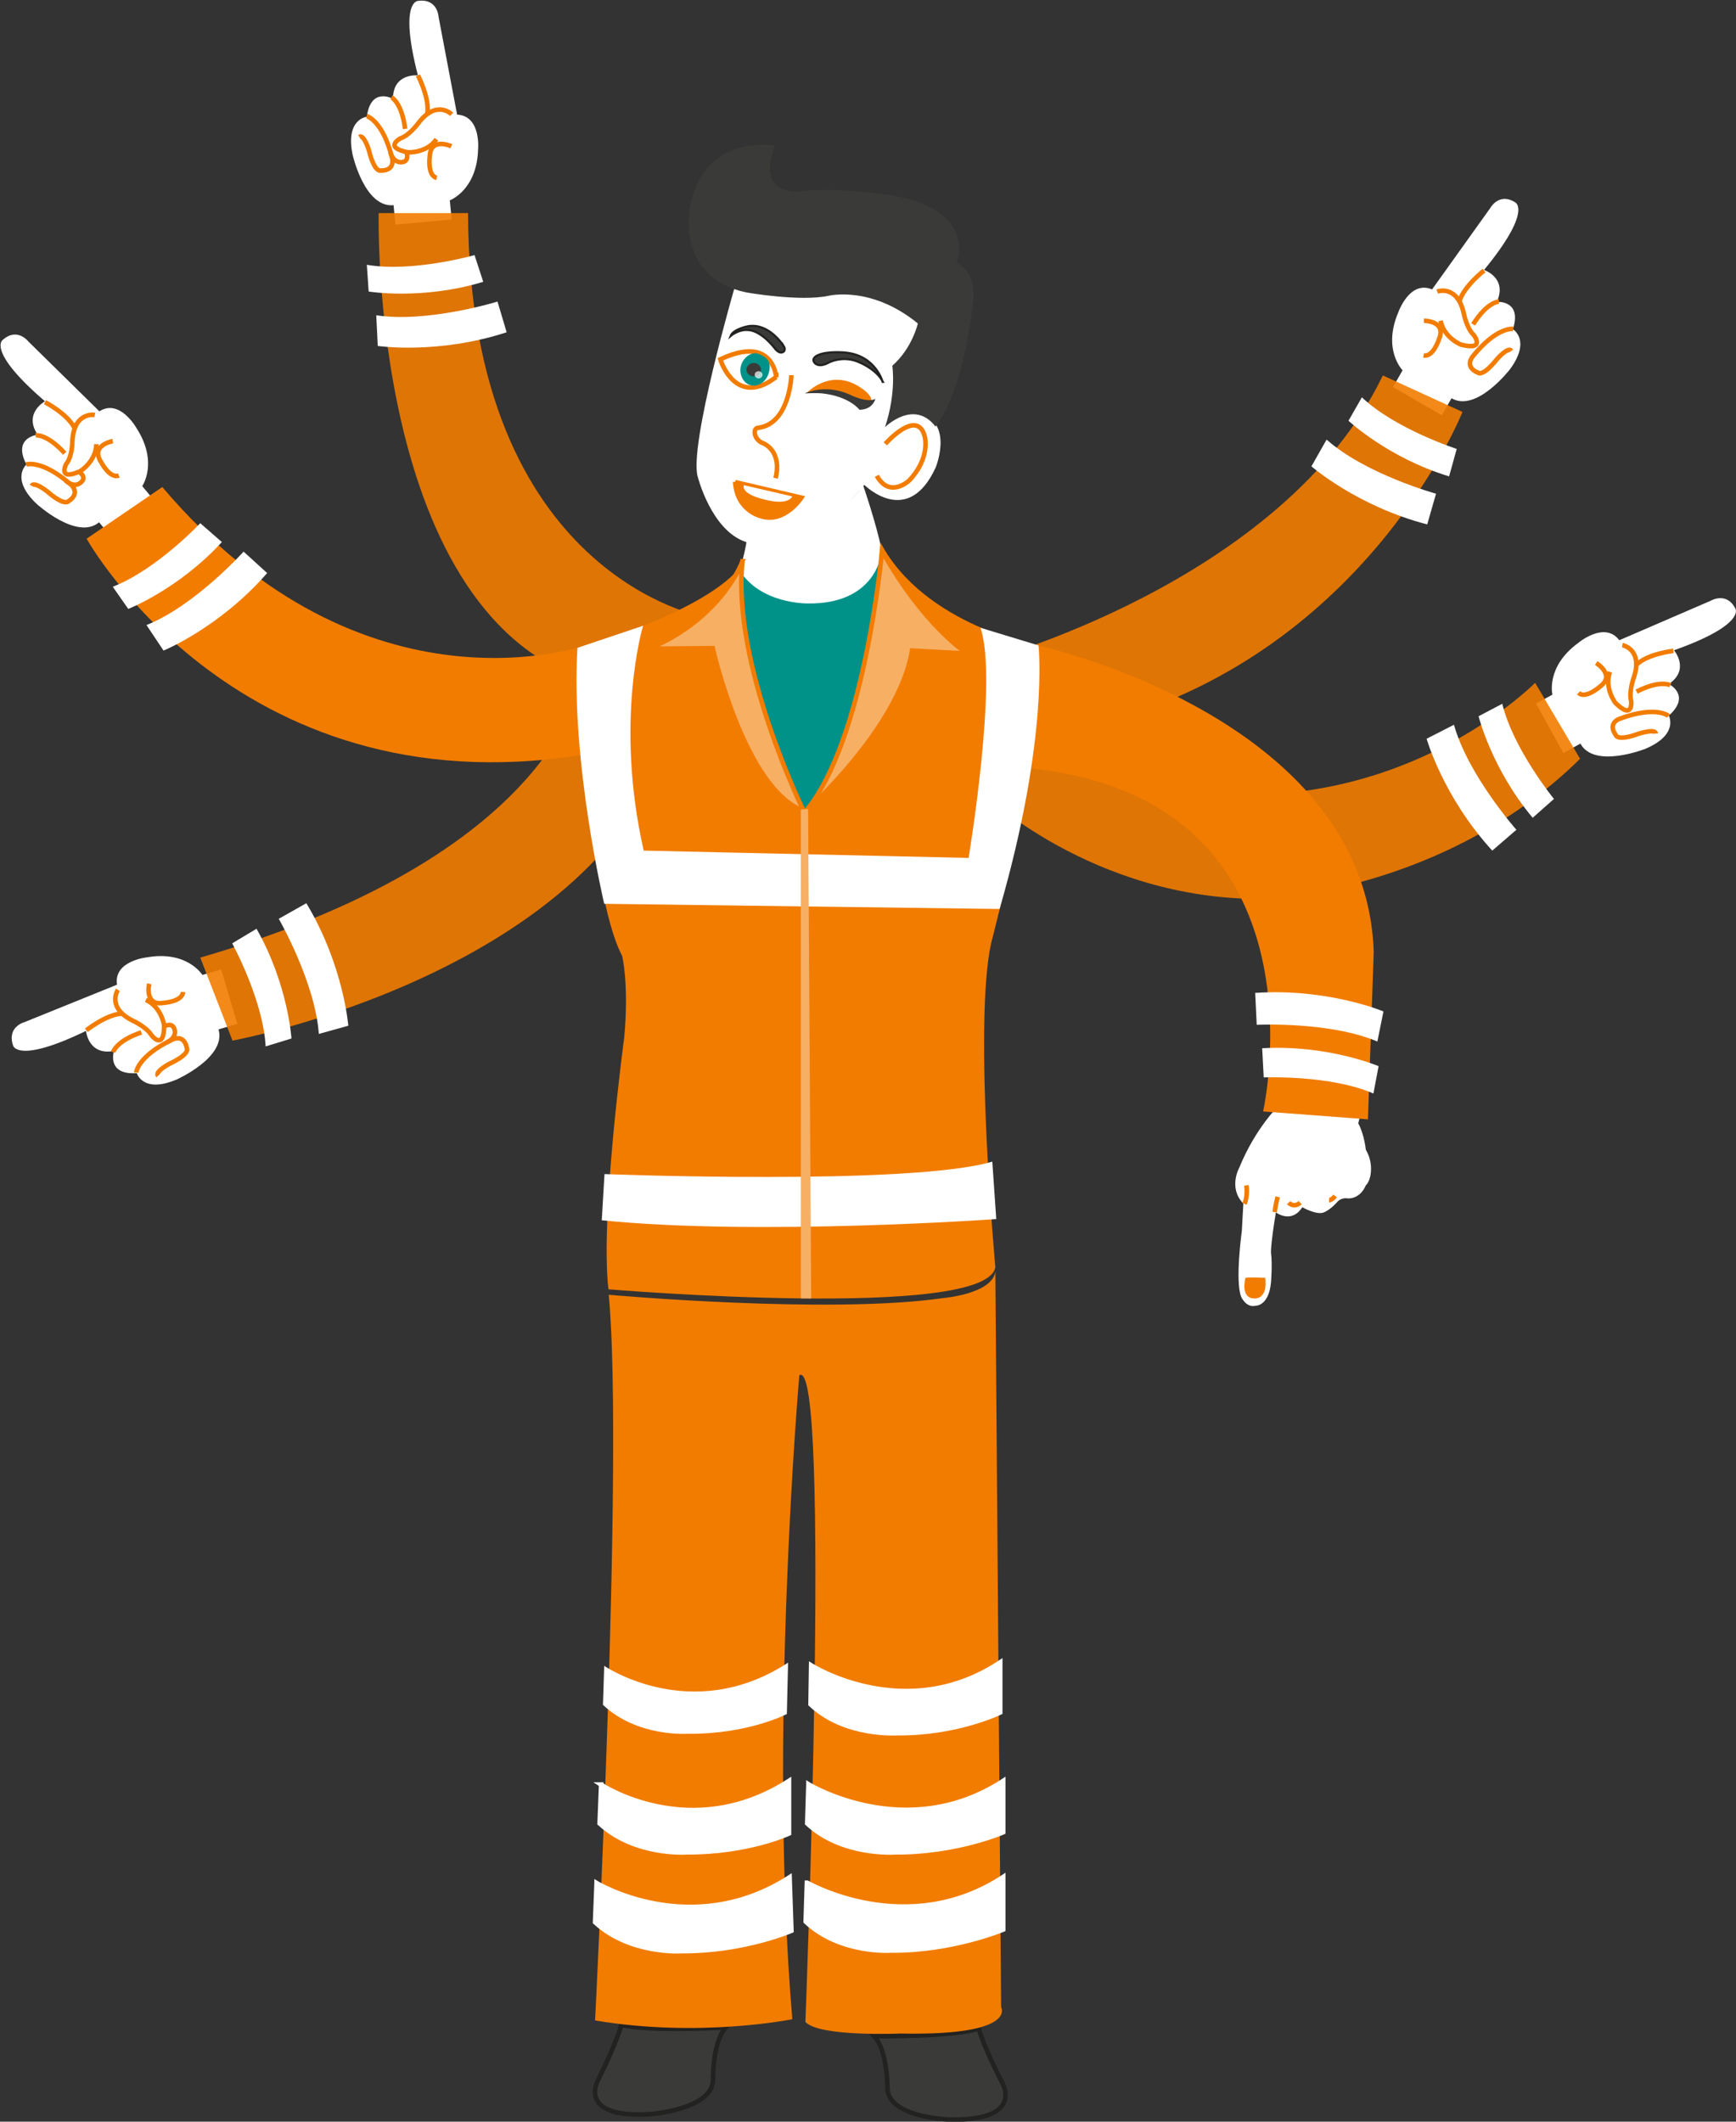 <?xml version="1.0" encoding="UTF-8"?><svg id="Calque_2" xmlns="http://www.w3.org/2000/svg" xmlns:xlink="http://www.w3.org/1999/xlink" viewBox="0 0 57.12 69.79"><rect x="0" y="0" width="57.12" height="69.79" fill="#333333" stroke="none"/><defs><style>.cls-1,.cls-2,.cls-3,.cls-4,.cls-5{fill:none;}.cls-2,.cls-3,.cls-4,.cls-5{stroke-miterlimit:10;}.cls-2,.cls-4{stroke-width:.15px;}.cls-2,.cls-5{stroke:#222221;}.cls-6{fill:#3a3b38;}.cls-3{stroke:#f27c00;stroke-width:.15px;}.cls-7{fill:#f7af63;}.cls-8{clip-path:url(#clippath-1);}.cls-9{clip-path:url(#clippath-3);}.cls-10{clip-path:url(#clippath-4);}.cls-11{clip-path:url(#clippath-2);}.cls-12{fill:#fff;}.cls-4{stroke:#fff;}.cls-5{stroke-width:.07px;}.cls-13{opacity:.9;}.cls-14{opacity:.69;}.cls-15{fill:#f27c00;}.cls-16{clip-path:url(#clippath);}.cls-17{fill:#009289;}</style><clipPath id="clippath"><rect class="cls-1" x="32.25" y="12.35" width="15.88" height="11.26"/></clipPath><clipPath id="clippath-1"><rect class="cls-1" x="32.25" y="22.46" width="19.74" height="7.1"/></clipPath><clipPath id="clippath-2"><rect class="cls-1" x="6.59" y="22.06" width="15.55" height="12.18"/></clipPath><clipPath id="clippath-3"><rect class="cls-1" x="12.46" y="7.01" width="10.74" height="15.47"/></clipPath><clipPath id="clippath-4"><rect class="cls-1" x="24.83" y="12.2" width=".27" height=".25"/></clipPath></defs><g id="Calque_1-2"><path class="cls-12" d="M14.86,7.21l-.06-.62s.89-.33.93-1.67c0,0,.11-1.11-.69-1.15l-.61-3.22s-.03-.61-.68-.52c0,0-.63,0,0,2.45,0,0-.82-.09-.82.77,0,0-.73-.41-.86.59,0,0-.71.07-.47,1.24,0,0,.39,1.76,1.35,1.67l.06.64,1.85-.17Z"/><path class="cls-3" d="M14.86,3.76s-.5-.51-1.11.31c0,0-.28.38-.57.48,0,0-.58.3.24.46,0,0,.61.04.94-.43"/><path class="cls-3" d="M14.85,4.81s-.68-.31-.71.33c0,0-.09.64.23.71"/><path class="cls-3" d="M12.88,3.2s.34.17.45,1.04"/><path class="cls-3" d="M12.07,3.82s.52.14.83,1.37c0,0,.13.43-.38.42,0,0-.2.07-.38-.66,0,0-.16-.54-.32-.45"/><path class="cls-3" d="M13.75,2.48s.39.74.31,1.25"/><path class="cls-12" d="M5.08,16.47l-.4-.48s.54-.78-.19-1.91c0,0-.55-.98-1.22-.55l-2.34-2.3s-.37-.48-.85-.04c0,0-.51.37,1.4,2.01,0,0-.72.39-.24,1.1,0,0-.84.08-.37.98,0,0-.54.46.33,1.29,0,0,1.33,1.22,2.06.61l.41.49,1.42-1.2Z"/><path class="cls-3" d="M3.12,13.65s-.7-.13-.74.89c0,0,0,.47-.2.72,0,0-.31.58.46.24,0,0,.52-.32.53-.89"/><path class="cls-3" d="M3.71,14.51s-.74.13-.39.68c0,0,.29.57.59.45"/><path class="cls-3" d="M1.17,14.32s.37-.06.96.59"/><path class="cls-3" d="M.86,15.28s.5-.18,1.46.65c0,0,.36.28-.07.56,0,0-.13.17-.69-.32,0,0-.44-.35-.52-.19"/><path class="cls-3" d="M2.62,15.53s.23.16.06.32c0,0-.19.24-.52-.04"/><path class="cls-3" d="M1.48,13.23s.74.38.97.85"/><path class="cls-12" d="M7.26,31.89l-.6.18s-.5-.81-1.82-.58c0,0-1.11.11-.99.9l-3.04,1.23s-.59.15-.38.77c0,0,.13.62,2.4-.48,0,0,.07.82.92.66,0,0-.26.8.75.73,0,0,.2.68,1.31.21,0,0,1.65-.73,1.38-1.65l.62-.18-.53-1.78Z"/><path class="cls-3" d="M3.88,32.56s-.4.59.52,1.03c0,0,.43.2.59.47,0,0,.41.52.41-.33,0,0-.08-.6-.6-.84"/><path class="cls-3" d="M4.91,32.36s-.17.73.46.63c0,0,.64-.04.65-.36"/><path class="cls-3" d="M3.72,34.61s.1-.37.93-.65"/><path class="cls-3" d="M4.48,35.28s.04-.53,1.18-1.08c0,0,.4-.22.49.29,0,0,.11.18-.57.5,0,0-.5.26-.38.4"/><path class="cls-3" d="M5.41,33.76s.24-.14.32.07c0,0,.14.27-.24.46"/><path class="cls-3" d="M2.84,33.89s.65-.52,1.17-.55"/><path class="cls-2" d="M53.16,23.15s-.27.07-.17.27c0,0,.09.29.5.15"/><path class="cls-2" d="M48.09,11.37s-.2.2,0,.32c0,0,.23.2.51-.12"/><path class="cls-12" d="M45.84,12.72l.31-.54s-.67-.67-.14-1.91c0,0,.37-1.06,1.11-.75l1.91-2.67s.29-.54.83-.19c0,0,.57.27-1.03,2.22,0,0,.78.26.42,1.05,0,0,.84-.07.53.9,0,0,.61.36-.1,1.32,0,0-1.1,1.43-1.92.95l-.32.56-1.61-.93Z"/><path class="cls-3" d="M47.29,9.59s.67-.25.88.75c0,0,.09.46.32.68,0,0,.41.52-.41.32,0,0-.57-.22-.68-.79"/><path class="cls-3" d="M46.85,10.55s.75,0,.5.6c0,0-.19.61-.51.54"/><path class="cls-3" d="M49.32,9.92s-.38,0-.85.75"/><path class="cls-3" d="M49.79,10.82s-.53-.09-1.33.9c0,0-.3.34.17.54,0,0,.15.15.62-.44,0,0,.37-.43.48-.28"/><path class="cls-3" d="M48.83,8.9s-.66.51-.81,1.01"/><path class="cls-12" d="M50.53,23.15l.55-.3s-.23-.92.86-1.71c0,0,.86-.72,1.34-.08l3.01-1.3s.52-.31.81.26c0,0,.35.53-2.02,1.37,0,0,.54.63-.17,1.11,0,0,.75.37,0,1.04,0,0,.34.62-.77,1.09,0,0-1.68.67-2.14-.17l-.56.31-.9-1.63Z"/><path class="cls-3" d="M53.38,21.22s.7.13.37,1.09c0,0-.16.45-.08.75,0,0,.08.65-.52.06,0,0-.37-.48-.18-1.02"/><path class="cls-3" d="M54.96,22.54s-.33-.19-1.11.21"/><path class="cls-3" d="M54.9,23.55s-.41-.35-1.6.09c0,0-.43.13-.13.55,0,0,.06.2.76-.06,0,0,.54-.17.55,0"/><path class="cls-3" d="M55.06,21.41s-.83.09-1.21.45"/><g class="cls-13"><g class="cls-16"><path class="cls-15" d="M32.25,21.79s9.94-2.58,13.25-9.44l2.62,1.2s-2.95,7.49-11.22,10.06l-4.66-1.83Z"/></g></g><g class="cls-13"><g class="cls-8"><path class="cls-15" d="M32.25,26.02s3.67,3.59,9.31,3.55c0,0,5.94-.19,10.43-4.61l-1.48-2.5s-6.98,7.14-17.35,1.54l-.92,2.01Z"/></g></g><g class="cls-13"><g class="cls-11"><path class="cls-15" d="M19.2,22.07s-.42,5.88-12.61,9.43l1.06,2.73s12.13-2.24,14.48-10.22c0,0-1.4-2.15-2.94-1.94"/></g></g><g class="cls-13"><g class="cls-9"><path class="cls-15" d="M15.41,7.01h-2.95s-.33,13.44,7.15,15.47l3.58-2.18s-7.74-1.31-7.79-13.28"/></g></g><path class="cls-12" d="M42.09,36.35s-.78.75-1.31,2.05c0,0-.38.67.13,1.19l-.05.9s-.23,1.66-.02,2.17c0,0,.16.37.48.29,0,0,.43.01.5-.77,0,0,.05-.6,0-.97,0,0-.02-.23.16-1.33,0,0,.51.39.87-.17,0,0,.47.27.71.17,0,0,.19-.07.42-.32,0,0,.12-.18.37-.14,0,0,.39.04.59-.43.17-.15.28-.7,0-1.17,0,0-.05-.51-.25-.87l.1-.39-2.69-.2Z"/><path class="cls-3" d="M42.4,39.56s.17.19.38,0"/><path class="cls-3" d="M43.73,39.48s.09,0,.2-.14"/><path class="cls-3" d="M40.95,39.6s.11-.25.06-.61"/><path class="cls-3" d="M41.94,39.87s.04-.29.1-.5"/><path class="cls-15" d="M40.98,42.03s-.2.72.34.68c0,0,.4,0,.31-.68,0,0-.53-.02-.64,0"/><path class="cls-3" d="M13.38,5.03s.09.26-.13.3c0,0-.29.08-.41-.33"/><path class="cls-3" d="M52.52,21.81s.64.39.13.77c0,0-.48.43-.71.21"/><path class="cls-15" d="M24.56,18.19s.12,1.36-5.55,3.17c0,0,.32,7.94,1.46,10.08,0,0,.23.92.07,2.68,0,0-.8,5.91-.52,8.29,0,0,12.45,1.04,12.73-.73,0,0-.73-7.94-.14-10.65,0,0,1.81-6.82,1.56-9.77,0,0-3.77-.7-5.19-3.4,0,0,.23,2.09-1.92,1.98,0,0-2.88.22-2.49-1.66"/><path class="cls-12" d="M28.39,15.94s.44,1.25.65,2.28c0,0,.16,1.89-2.25,1.82,0,0-1.9.16-2.48-1.21,0,0,.18-.52.26-1.05,0,0,1.04.41,2.27-.43,0,0,1.35-.92,1.55-1.41"/><path class="cls-15" d="M33.98,21.19s10.96,2.3,11.22,10.12l-.19,5.51-3.45-.26s2.39-10.54-8.09-11.32l.51-4.05Z"/><path class="cls-6" d="M20.45,66.59s-.13.54-.78,1.85c0,0-.7,1.26,1.75,1.1,0,0,1.96-.15,2.04-1.08,0,0-.03-1.27.42-1.77,0,0-2.57.15-3.43-.09"/><path class="cls-2" d="M20.45,66.59s-.13.54-.78,1.85c0,0-.7,1.26,1.75,1.1,0,0,1.96-.15,2.04-1.08,0,0-.03-1.27.42-1.77,0,0-2.57.15-3.43-.09Z"/><path class="cls-6" d="M32.2,66.72s.13.53.79,1.82c0,0,.71,1.23-1.74,1.18,0,0-1.96-.05-2.05-.99,0,0,.02-1.27-.44-1.75,0,0,2.57.03,3.43-.25"/><path class="cls-2" d="M32.2,66.72s.13.53.79,1.82c0,0,.71,1.23-1.74,1.18,0,0-1.96-.05-2.05-.99,0,0,.02-1.27-.44-1.75,0,0,2.57.03,3.43-.25Z"/><path class="cls-15" d="M26.3,45.24s-1.03,11.82-.23,21.18c0,0-3.05.62-6.49.04,0,0,.95-18.56.45-23.87,0,0,7.24.65,10.99.11,0,0,1.62-.13,1.73-.87l.19,24.19s.56.95-3.31.87c0,0-2.66.12-3.13-.38,0,0,.86-21.97-.2-21.27"/><path class="cls-12" d="M19.89,38.62s10.07.39,12.76-.41l.13,1.89s-7.83.56-12.98.04l.09-1.52Z"/><path class="cls-17" d="M24.31,18.73s-.12,3.25,2.13,8.03c0,0,1.92-1.56,2.54-8.47,0,0-.21,1.59-2.4,1.56,0,0-1.59.03-2.27-1.13"/><path class="cls-12" d="M19.87,54.79s2.88,1.98,6.06-.1l-.04,1.69s-1.27.67-3.26.65c0,0-1.66.12-2.79-.95l.04-1.28Z"/><path class="cls-12" d="M19.77,58.7s2.94,1.97,6.19-.12v1.73s-1.34.63-3.38.62c0,0-1.69.12-2.85-.95l.05-1.28Z"/><path class="cls-4" d="M19.77,58.7s2.94,1.97,6.19-.12v1.73s-1.34.63-3.38.62c0,0-1.69.12-2.85-.95l.05-1.28Z"/><path class="cls-12" d="M19.63,61.94s3.11,1.89,6.35-.19l.06,1.76s-1.57.68-3.61.67c0,0-1.69.12-2.85-.95l.05-1.28Z"/><path class="cls-4" d="M19.63,61.94s3.11,1.89,6.35-.19l.06,1.76s-1.57.68-3.61.67c0,0-1.69.12-2.85-.95l.05-1.28Z"/><path class="cls-12" d="M26.69,54.78s3.1,1.97,6.22-.1v1.65s-1.43.7-3.39.68c0,0-1.73.12-2.85-.95l.02-1.28Z"/><path class="cls-4" d="M26.69,54.78s3.1,1.97,6.22-.1v1.65s-1.43.7-3.39.68c0,0-1.73.12-2.85-.95l.02-1.28Z"/><path class="cls-12" d="M26.6,58.69s3.21,1.97,6.41-.11v1.69s-1.54.67-3.55.66c0,0-1.75.13-2.9-.95l.04-1.28Z"/><path class="cls-4" d="M26.6,58.69s3.21,1.97,6.41-.11v1.69s-1.54.67-3.55.66c0,0-1.75.13-2.9-.95l.04-1.28Z"/><path class="cls-12" d="M26.56,61.93s3.27,1.89,6.45-.19v1.73s-1.69.71-3.7.69c0,0-1.66.12-2.8-.95l.04-1.28Z"/><path class="cls-4" d="M26.56,61.93s3.27,1.89,6.45-.19v1.73s-1.69.71-3.7.69c0,0-1.66.12-2.8-.95l.04-1.28Z"/><path class="cls-7" d="M24.43,18.46s-.65,1.86-3.08,2.88l2.1-.02s1.05,4.66,2.99,5.35c0,0-2.37-4.82-2.01-8.21"/><path class="cls-3" d="M24.43,18.46s-.65,1.86-3.08,2.88l2.1-.02s1.05,4.66,2.99,5.35c0,0-2.37-4.82-2.01-8.21Z"/><path class="cls-7" d="M29.02,18.12s-.55,6.27-2.54,8.6c0,0,3.11-2.77,3.53-5.32l1.82.1s-1.42-.89-2.81-3.38"/><path class="cls-3" d="M29.02,18.12s-.55,6.27-2.54,8.6c0,0,3.11-2.77,3.53-5.32l1.82.1s-1.42-.89-2.81-3.38Z"/><path class="cls-15" d="M19.36,21.2s-7.35,2.69-14.02-5.18l-2.49,1.7s5.1,9.2,16.83,7.02l-.31-3.54Z"/><path class="cls-12" d="M21.16,20.58s-.95,3.13.02,7.4l10.69.24s.98-5.87.39-7.57l1.91.58s.35,3.03-1.28,8.67l-13.01-.17s-1.11-4.7-.88-8.42l2.17-.73Z"/><path class="cls-12" d="M6.59,17.21s-1.45,1.54-2.88,2.09l.51.73s1.66-.65,3.08-2.2l-.7-.61Z"/><path class="cls-12" d="M8.02,18.14s-1.61,1.79-3.2,2.42l.56.84s1.84-.75,3.41-2.55l-.78-.71Z"/><path class="cls-12" d="M41.58,35.44s2.18-.09,3.61.53l.17-.9s-1.67-.71-3.83-.59l.05.95Z"/><path class="cls-12" d="M41.34,33.71s2.4-.12,3.98.55l.2-.99s-1.83-.77-4.22-.61l.05,1.05Z"/><path class="cls-12" d="M15.62,8.39s-2.04.58-3.55.32l.06.88s1.76.29,3.77-.32l-.29-.89Z"/><path class="cls-12" d="M16.37,9.92s-2.3.71-3.99.45l.05,1.01s1.97.29,4.24-.45l-.3-1.01Z"/><path class="cls-12" d="M7.64,31.03s1.02,1.86,1.1,3.39l.85-.26s-.11-1.78-1.15-3.61l-.8.48Z"/><path class="cls-12" d="M9.17,30.22s1.2,2.08,1.32,3.79l.97-.27s-.15-1.98-1.38-4.03l-.92.52Z"/><path class="cls-12" d="M47.94,14.77s-2.02-.65-3.13-1.7l-.44.77s1.3,1.22,3.31,1.83l.25-.9Z"/><path class="cls-12" d="M47.25,16.24s-2.32-.64-3.6-1.78l-.5.88s1.5,1.31,3.81,1.91l.29-1.01Z"/><path class="cls-12" d="M51.13,26.28s-1.34-1.64-1.7-3.13l-.78.41s.43,1.73,1.78,3.34l.7-.62Z"/><path class="cls-12" d="M49.89,27.29s-1.59-1.8-2.05-3.45l-.9.46s.54,1.91,2.16,3.68l.8-.69Z"/><polygon class="cls-7" points="26.35 26.63 26.35 42.71 26.69 42.71 26.59 26.61 26.35 26.63"/><path class="cls-12" d="M24.19,9.39s-1.54,5.29-1.23,6.3c0,0,.44,1.74,1.56,2.13,0,0,1.76.74,3.92-1.87,0,0,1.43,1.44,2.35-.58,0,0,.67-1.65-.76-1.82,0,0-.63-.34-.77.24,0,0,.33-.49.17-1.71,0,0,.87-.93.83-1.45,0,0-1.25-1.28-2.86-1.06,0,0-1.87.29-3.22-.18"/><path class="cls-15" d="M24.19,15.86l2.18.51s-.56.86-1.33.61c0,0-.8-.18-.85-1.13"/><path class="cls-3" d="M24.19,15.86l2.18.51s-.56.86-1.33.61c0,0-.8-.18-.85-1.13Z"/><path class="cls-12" d="M24.48,15.95s-.16.28.67.48c0,0,.74.22.92-.1l-1.59-.37Z"/><path class="cls-12" d="M25.54,12.41s-.04-.66-.63-.82c-.27-.07-.66-.03-1.21.23,0,0,.49,1.62,1.84.58"/><path class="cls-3" d="M25.54,12.41s-.04-.66-.63-.82c-.27-.07-.66-.03-1.21.23,0,0,.49,1.62,1.84.58Z"/><path class="cls-17" d="M24.37,12.07c.06-.3.35-.52.59-.43.31.12.41.28.35.57-.06.3-.31.51-.57.47-.26-.04-.42-.32-.37-.61"/><path class="cls-6" d="M25.78,11.38s-.46-.76-1.16-.65c0,0-.49.09-.58.32,0,0,.28-.24.61-.19,0,0,.36,0,.83.58,0,0,.15.23.3.13,0,0,.09-.06,0-.2"/><path class="cls-5" d="M25.78,11.38s-.46-.76-1.16-.65c0,0-.49.09-.58.32,0,0,.28-.24.61-.19,0,0,.36,0,.83.58,0,0,.15.23.3.13,0,0,.09-.06,0-.2Z"/><path class="cls-6" d="M29.04,12.56s-.22-.85-1.2-.96c0,0-.62-.07-.94.09,0,0-.22.09-.1.24,0,0,.11.17.42.02,0,0,.5-.3,1.08-.02,0,0,.54.22.75.63"/><path class="cls-5" d="M29.04,12.56s-.22-.85-1.2-.96c0,0-.62-.07-.94.09,0,0-.22.09-.1.24,0,0,.11.17.42.02,0,0,.5-.3,1.08-.02,0,0,.54.22.75.63Z"/><path class="cls-15" d="M26.56,12.91s.69-.73,1.59-.26c0,0,.78.4.43.68,0,0-.2-.09-.41-.19,0,0-.28-.16-.71-.23,0,0-.7-.01-.9,0"/><path class="cls-3" d="M26.04,12.34s-.05,1.59-1.08,1.73c0,0-.16-.01-.12.21,0,0,.03.21.27.3,0,0,.63.23.41,1.15"/><path class="cls-3" d="M29.13,14.6s1.06-1.2,1.3-.23c0,0,.19.7-.52,1.44,0,0-.64.6-1.06-.16"/><path class="cls-6" d="M31.48,8.64s.77-1.94-2.66-2.28c0,0-1.39-.19-2.47-.07,0,0-1.49.24-.86-1.5,0,0-2.47-.44-2.81,2.2,0,0-.36,2.16,1.88,2.63,0,0,1.76.31,2.7.11,0,0,1.4-.35,2.94.91,0,0-.18.81-.84,1.39,0,0,.14.88-.24,2.02,0,0,.95-.94,1.66-.02,0,0,.89-.93,1.25-4.23,0,0,.08-.87-.55-1.15"/><path class="cls-6" d="M26.48,12.94s.67-.33,1.48.04c0,0,.57.29.84.14,0,0-.07.35-.52.36,0,0-.32-.44-1.23-.54,0,0-.19-.02-.57,0"/><path class="cls-6" d="M24.56,12.16c0-.12.11-.22.24-.22s.24.1.24.22-.11.22-.24.22-.24-.1-.24-.22"/><g class="cls-14"><g class="cls-10"><path class="cls-12" d="M24.83,12.33c0-.07.06-.12.13-.12s.13.06.13.12-.06.12-.13.12-.13-.06-.13-.12"/></g></g></g></svg>